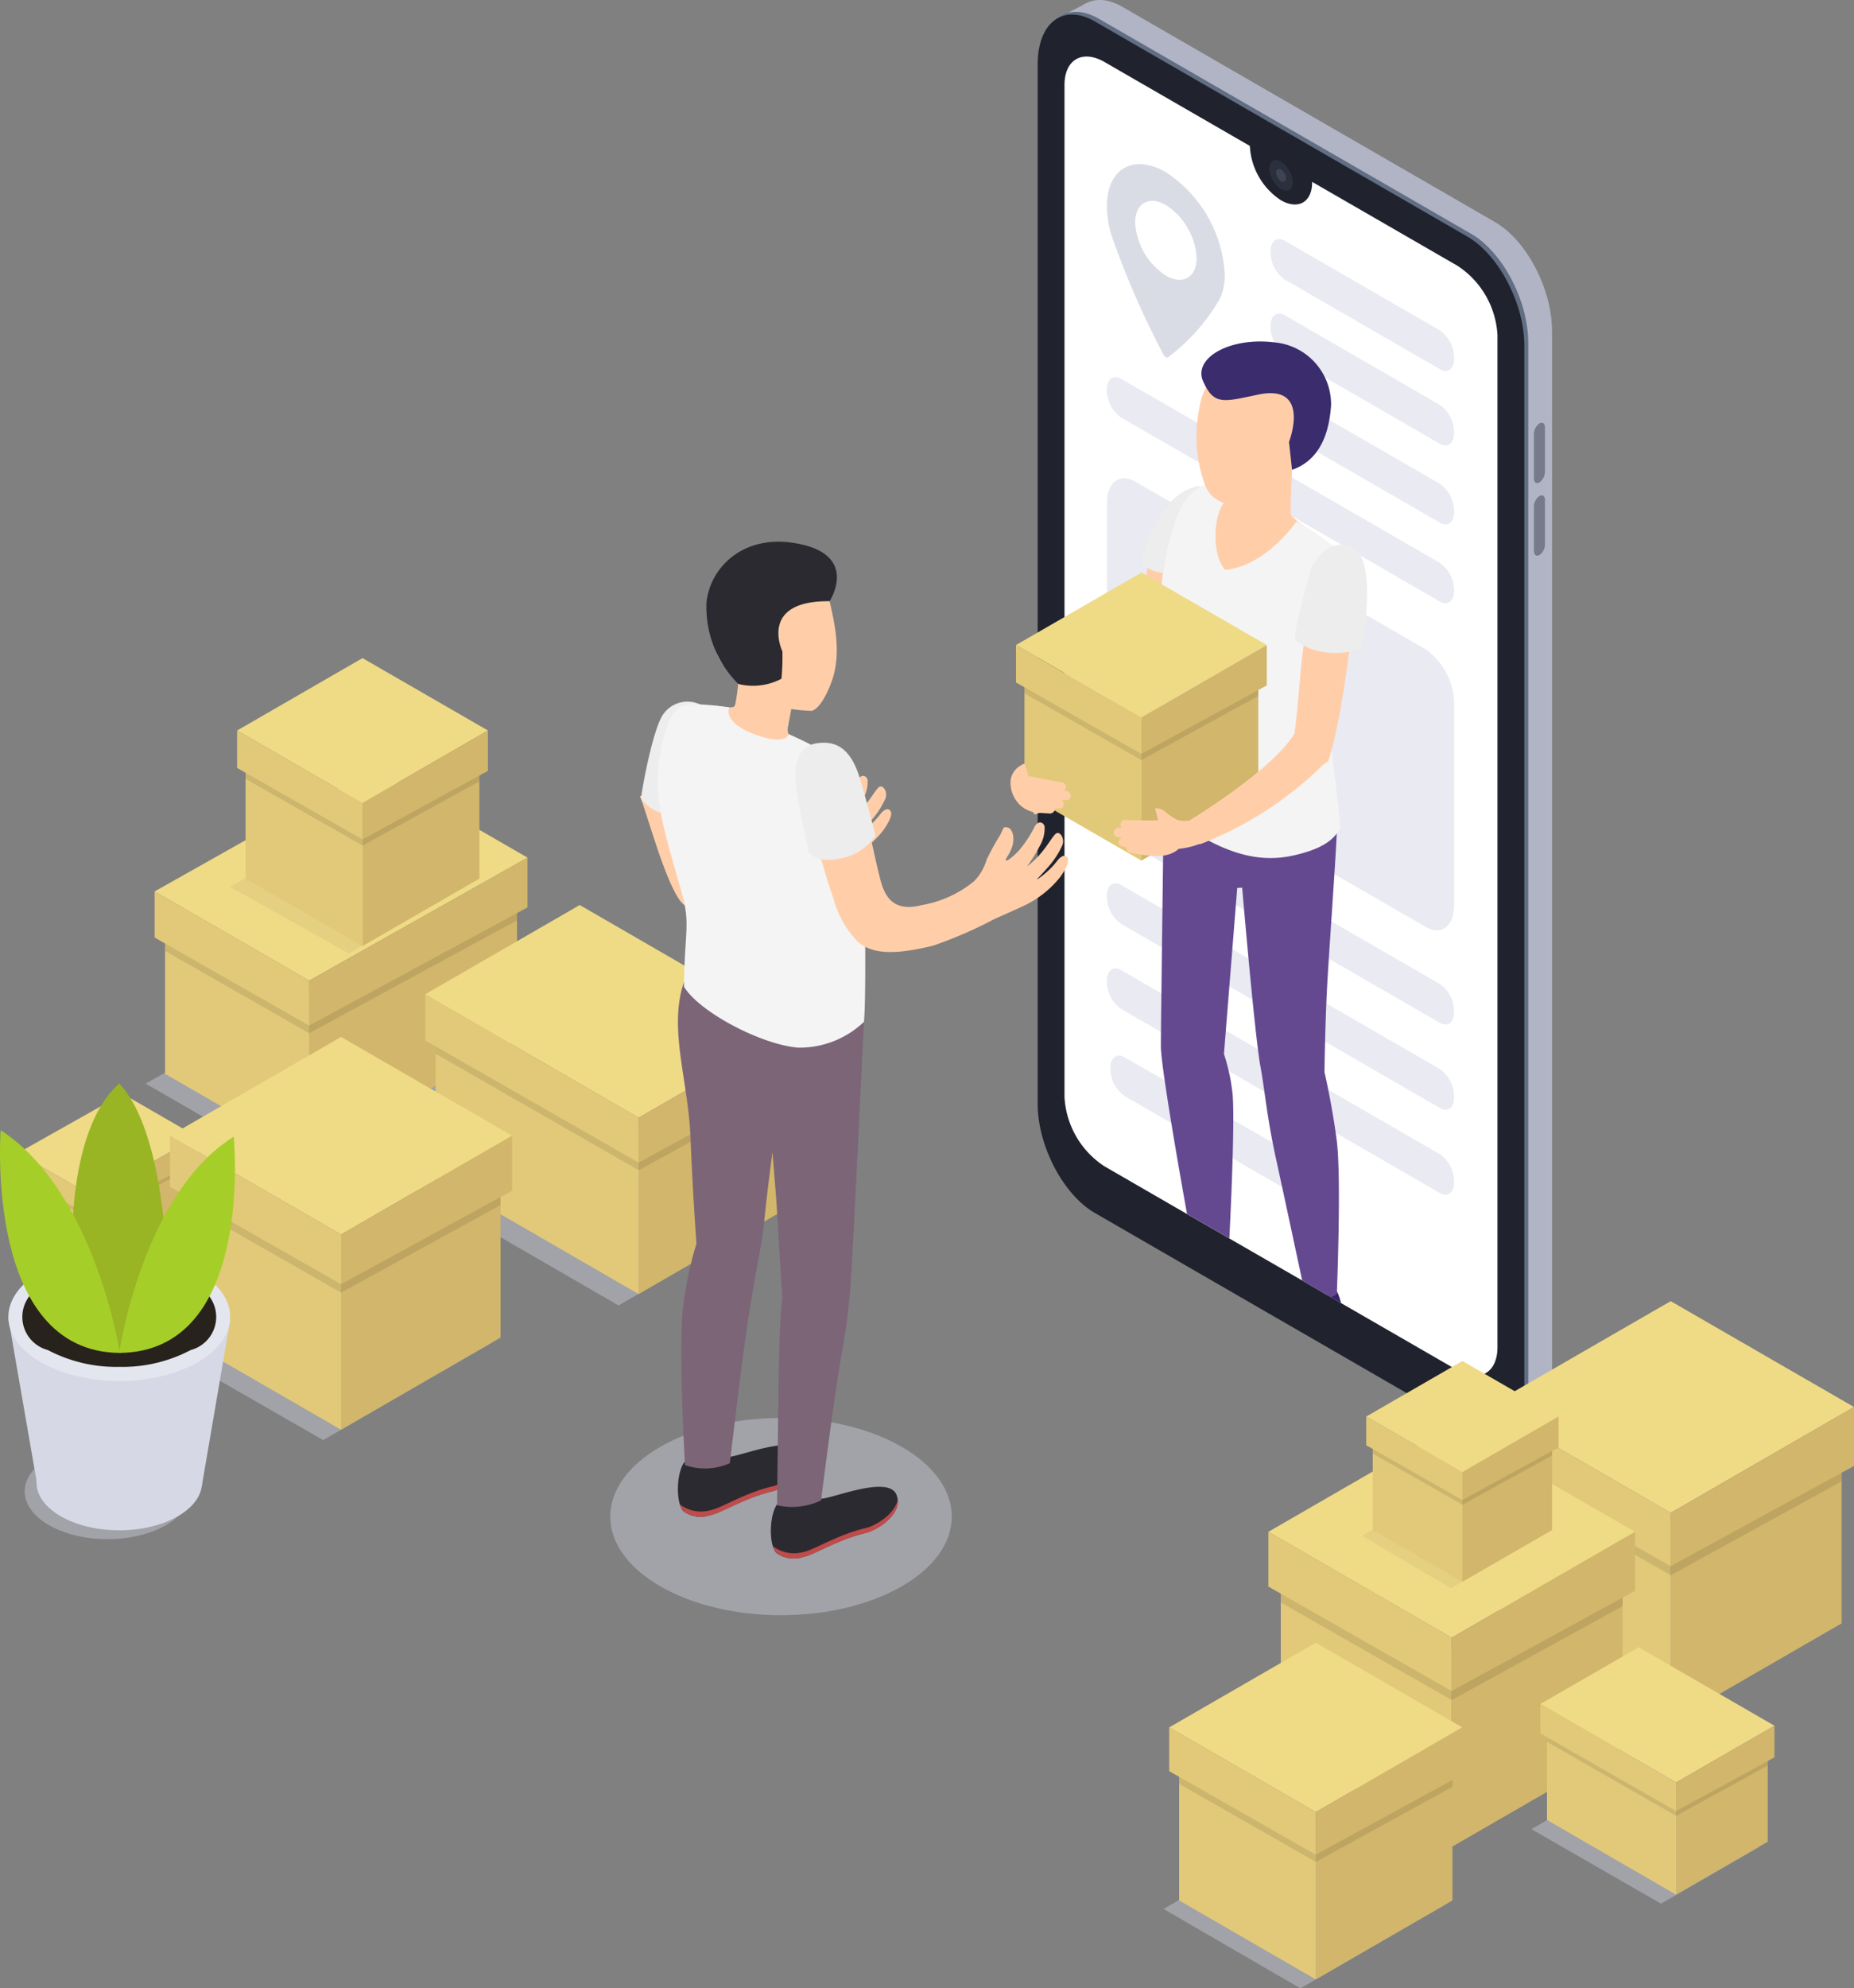 <svg id="Слой_2" data-name="Слой 2" xmlns="http://www.w3.org/2000/svg" width="145.174" height="155.654" viewBox="0 0 145.174 155.654">
  <rect x="0" y="0" width="145.174" height="155.654" fill="#808080" stroke="none"/>
  <g id="Слой_1" data-name="Слой 1" transform="translate(0 0)">
    <path id="Path_4943" data-name="Path 4943" d="M301.58,110.651,272.413,93.812c-2.469-1.426-4.473-5.252-4.473-8.545V3.917c.019-3.3,2.014-4.81,4.483-3.384L301.58,17.371c2.49,1.429,4.483,5.255,4.483,8.548v81.35C306.062,110.564,304.07,112.067,301.58,110.651Z" transform="translate(-184.532 0.004)" fill="#b1b4c4"/>
    <path id="Path_4944" data-name="Path 4944" d="M377.63,349.168,379.943,348l-2.216-3.8Z" transform="translate(-260.075 -237.048)" fill="#b1b4c4"/>
    <path id="Path_4945" data-name="Path 4945" d="M266.52,1.864,268.646.75l-.43,3.135Z" transform="translate(-183.554 -0.515)" fill="#b1b4c4"/>
    <path id="Path_4946" data-name="Path 4946" d="M295.637,113.642,266.473,96.8C264,95.378,262,91.552,262,88.255V6.9c0-3.29,2-4.807,4.473-3.381l29.163,16.839c2.472,1.426,4.473,5.252,4.473,8.545v81.353C300.11,113.555,298.111,115.061,295.637,113.642Z" transform="translate(-180.441 -2.056)" fill="#616e84"/>
    <path id="Path_4947" data-name="Path 4947" d="M299.12,29.573v81.35c0,3.294-2,4.807-4.473,3.384L283.209,107.7l-3.555-2.051L265.48,97.462c-2.469-1.429-4.47-5.252-4.47-8.548V7.57c0-3.3,2-4.807,4.47-3.384l29.166,16.839C297.118,22.453,299.12,26.276,299.12,29.573Z" transform="translate(-179.759 -2.513)" fill="#20232d"/>
    <path id="Path_4948" data-name="Path 4948" d="M301.664,36.022v79.23c0,2-1.4,2.8-3.129,1.806l-9.118-5.261-.806-.467-.268-.156-1.971-1.146-5.7-3.287h0l-2.366-1.367-.953-.548-6.463-3.736a6.921,6.921,0,0,1-3.129-5.426V16.448c0-2,1.4-2.8,3.129-1.809l11.388,6.575v.031a5.392,5.392,0,0,0,2.434,4.221c1.348.772,2.441.146,2.441-1.407v-.034L298.542,30.6A6.926,6.926,0,0,1,301.664,36.022Z" transform="translate(-184.408 -9.788)" fill="#fff"/>
    <ellipse id="Ellipse_260" data-name="Ellipse 260" cx="0.753" cy="1.307" rx="0.753" ry="1.307" transform="translate(99.002 12.972) rotate(-30)" fill="#2b303f"/>
    <path id="Path_4949" data-name="Path 4949" d="M321.38,43.429a.862.862,0,0,1-.38-.672c0-.246.174-.349.389-.224a.862.862,0,0,1,.386.672C321.766,43.451,321.591,43.551,321.38,43.429Z" transform="translate(-221.074 -29.254)" fill="#fff" opacity="0.1"/>
    <path id="Path_4950" data-name="Path 4950" d="M386.273,110.969h0c-.24.14-.433,0-.433-.311v-3.48a1.03,1.03,0,0,1,.433-.825h0c.237-.137.43,0,.43.311v3.468A1.03,1.03,0,0,1,386.273,110.969Z" transform="translate(-265.729 -73.207)" fill="#757b89"/>
    <path id="Path_4951" data-name="Path 4951" d="M386.273,129.229h0c-.24.137-.433,0-.433-.327v-3.468a1.024,1.024,0,0,1,.433-.822h0c.237-.137.43,0,.43.311V128.4a1.03,1.03,0,0,1-.43.834Z" transform="translate(-265.729 -85.782)" fill="#757b89"/>
    <path id="Path_4952" data-name="Path 4952" d="M283.044,41.9c-2.543-1.469-4.614-.274-4.614,2.665a7.87,7.87,0,0,0,.4,2.406,68.942,68.942,0,0,0,4.019,9.19.545.545,0,0,0,.193.215.174.174,0,0,0,.2,0,15.24,15.24,0,0,0,4.019-4.548,4.252,4.252,0,0,0,.4-1.924A10.211,10.211,0,0,0,283.044,41.9Zm0,8.094a5.314,5.314,0,0,1-2.4-4.137c0-1.525,1.077-2.148,2.4-1.385a5.308,5.308,0,0,1,2.413,4.14c0,1.529-1.09,2.148-2.413,1.385Z" transform="translate(-191.756 -28.422)" fill="#dadce5"/>
    <path id="Path_4953" data-name="Path 4953" d="M303.394,155.387l-22.725-13.122a5.3,5.3,0,0,1-2.229-4.259V122.223c0-1.641,1-2.394,2.229-1.684l22.725,13.125a5.294,5.294,0,0,1,2.229,4.259V153.7C305.623,155.343,304.627,156.1,303.394,155.387Z" transform="translate(-191.763 -82.83)" fill="#e9eaf2"/>
    <path id="Path_4954" data-name="Path 4954" d="M332.855,70.31,320.714,63.3A2.647,2.647,0,0,1,319.6,61.17v-.065c0-.819.5-1.2,1.114-.841l12.141,7.011A2.647,2.647,0,0,1,333.97,69.4v.065C333.97,70.289,333.472,70.675,332.855,70.31Z" transform="translate(-220.11 -41.411)" fill="#e9eaf2"/>
    <path id="Path_4955" data-name="Path 4955" d="M332.855,89.05l-12.141-7.014A2.646,2.646,0,0,1,319.6,79.91v-.072c0-.822.5-1.2,1.114-.844l12.141,7.014a2.646,2.646,0,0,1,1.114,2.126V88.2C333.97,89.028,333.472,89.4,332.855,89.05Z" transform="translate(-220.11 -54.31)" fill="#e9eaf2"/>
    <path id="Path_4956" data-name="Path 4956" d="M332.855,108.894l-12.141-7.011a2.652,2.652,0,0,1-1.114-2.129v-.065c0-.822.5-1.2,1.114-.844l12.141,7.014a2.647,2.647,0,0,1,1.114,2.129v.065C333.97,108.872,333.472,109.248,332.855,108.894Z" transform="translate(-220.11 -67.981)" fill="#e9eaf2"/>
    <path id="Path_4957" data-name="Path 4957" d="M304.495,112.388l-24.96-14.4a2.646,2.646,0,0,1-1.114-2.126V95.8c0-.822.5-1.2,1.114-.844l24.957,14.41a2.647,2.647,0,0,1,1.114,2.129v.065C305.609,112.366,305.111,112.743,304.495,112.388Z" transform="translate(-191.749 -65.302)" fill="#e9eaf2"/>
    <path id="Path_4958" data-name="Path 4958" d="M304.495,218.31l-24.96-14.41a2.647,2.647,0,0,1-1.114-2.129v-.065c0-.819.5-1.2,1.114-.841l24.957,14.41a2.647,2.647,0,0,1,1.114,2.129v.062C305.609,218.288,305.111,218.665,304.495,218.31Z" transform="translate(-191.749 -138.241)" fill="#e9eaf2"/>
    <path id="Path_4959" data-name="Path 4959" d="M304.495,239.707l-24.96-14.41a2.647,2.647,0,0,1-1.114-2.129V223.1c0-.819.5-1.2,1.114-.841l24.957,14.407a2.656,2.656,0,0,1,1.114,2.129v.065C305.609,239.685,305.111,240.062,304.495,239.707Z" transform="translate(-191.749 -152.976)" fill="#e9eaf2"/>
    <path id="Path_4960" data-name="Path 4960" d="M304.495,261.1l-24.96-14.41a2.656,2.656,0,0,1-1.114-2.129V244.5c0-.822.5-1.2,1.114-.844l24.957,14.41a2.647,2.647,0,0,1,1.114,2.129v.065C305.609,261.078,305.111,261.458,304.495,261.1Z" transform="translate(-191.749 -167.711)" fill="#e9eaf2"/>
    <path id="Path_4961" data-name="Path 4961" d="M294.216,276.564l-13.781-7.957a2.647,2.647,0,0,1-1.114-2.129v-.065c0-.819.5-1.2,1.114-.841l13.781,7.954a2.652,2.652,0,0,1,1.114,2.129v.065C295.33,276.539,294.829,276.919,294.216,276.564Z" transform="translate(-192.369 -182.804)" fill="#e9eaf2"/>
    <path id="Path_4962" data-name="Path 4962" d="M388.484,343.764l-14.354-8.287,14.354-8.287,14.354,8.287Z" transform="translate(-257.664 -225.333)" fill="#efda86"/>
    <path id="Path_4963" data-name="Path 4963" d="M433.626,374.033l-13.386,7.73V366.307l13.386-7.727Z" transform="translate(-289.42 -246.951)" fill="#d1b66b"/>
    <path id="Path_4964" data-name="Path 4964" d="M390.633,381.763l-13.383-7.73V358.58l13.383,7.727Z" transform="translate(-259.813 -246.951)" fill="#e2c979"/>
    <path id="Path_4965" data-name="Path 4965" d="M377.25,358.58v4.044l13.383,7.639v-3.938Z" transform="translate(-259.813 -246.951)" opacity="0.1"/>
    <path id="Path_4966" data-name="Path 4966" d="M433.626,358.58v4.333l-13.383,7.35,0-3.938Z" transform="translate(-289.42 -246.951)" opacity="0.1"/>
    <path id="Path_4967" data-name="Path 4967" d="M374.13,353.81V358.1l14.354,8.175V362.1Z" transform="translate(-257.664 -243.666)" fill="#e2c979"/>
    <path id="Path_4968" data-name="Path 4968" d="M420.24,366.272l14.354-7.842v-4.62L420.24,362.1Z" transform="translate(-289.42 -243.666)" fill="#d1b66b"/>
    <path id="Path_4969" data-name="Path 4969" d="M333.4,375.154l-14.354-8.287L333.4,358.58l14.354,8.287Z" transform="translate(-219.731 -246.951)" fill="#efda86"/>
    <path id="Path_4970" data-name="Path 4970" d="M378.543,405.433,365.16,413.16V397.707l13.383-7.727Z" transform="translate(-251.487 -268.576)" fill="#d1b66b"/>
    <path id="Path_4971" data-name="Path 4971" d="M335.553,413.16l-13.383-7.727V389.98l13.383,7.727Z" transform="translate(-221.88 -268.576)" fill="#e2c979"/>
    <path id="Path_4972" data-name="Path 4972" d="M322.17,389.98v4.044l13.383,7.636v-3.938Z" transform="translate(-221.88 -268.576)" opacity="0.1"/>
    <path id="Path_4973" data-name="Path 4973" d="M378.543,389.98v4.33l-13.383,7.35v-3.938Z" transform="translate(-251.487 -268.576)" opacity="0.1"/>
    <path id="Path_4974" data-name="Path 4974" d="M319.05,385.2v4.287l14.354,8.175v-4.175Z" transform="translate(-219.731 -265.284)" fill="#e2c979"/>
    <path id="Path_4975" data-name="Path 4975" d="M365.16,397.662l14.354-7.839V385.2l-14.354,8.287Z" transform="translate(-251.487 -265.284)" fill="#d1b66b"/>
    <path id="Path_4976" data-name="Path 4976" d="M349.571,380.692l-6.951-4.106,7.527-4.346,6.951,4.106Z" transform="translate(-235.963 -256.359)" opacity="0.05"/>
    <path id="Path_4977" data-name="Path 4977" d="M351.19,350.935l-7.53-4.346,7.53-4.349,7.527,4.349Z" transform="translate(-236.68 -235.698)" fill="#efda86"/>
    <path id="Path_4978" data-name="Path 4978" d="M374.867,366.816l-7.017,4.05v-8.1l7.017-4.053Z" transform="translate(-253.339 -247.041)" fill="#d1b66b"/>
    <path id="Path_4979" data-name="Path 4979" d="M352.32,370.866l-7.02-4.05V358.71l7.02,4.053Z" transform="translate(-237.809 -247.041)" fill="#e2c979"/>
    <path id="Path_4980" data-name="Path 4980" d="M345.3,358.71v2.12l7.02,4.007v-2.067Z" transform="translate(-237.809 -247.041)" opacity="0.1"/>
    <path id="Path_4981" data-name="Path 4981" d="M374.867,358.71v2.273l-7.017,3.854v-2.067Z" transform="translate(-253.339 -247.041)" opacity="0.1"/>
    <path id="Path_4982" data-name="Path 4982" d="M343.66,356.21v2.248l7.53,4.287v-2.188Z" transform="translate(-236.68 -245.319)" fill="#e2c979"/>
    <path id="Path_4983" data-name="Path 4983" d="M367.85,362.744l7.527-4.112V356.21l-7.527,4.346Z" transform="translate(-253.339 -245.319)" fill="#d1b66b"/>
    <path id="Path_4984" data-name="Path 4984" d="M303.4,471.591l-10.712-6.214,11.478-6.628,10.712,6.214Z" transform="translate(-201.577 -315.938)" fill="#d6d8e5" opacity="0.4"/>
    <path id="Path_4985" data-name="Path 4985" d="M305.578,426.345,294.1,419.718l11.478-6.628,11.481,6.628Z" transform="translate(-202.548 -284.492)" fill="#efda86"/>
    <path id="Path_4986" data-name="Path 4986" d="M341.673,450.549l-10.7,6.183V444.373l10.7-6.183Z" transform="translate(-227.94 -301.778)" fill="#d1b66b"/>
    <path id="Path_4987" data-name="Path 4987" d="M307.293,456.731l-10.7-6.183V438.19l10.7,6.183Z" transform="translate(-204.263 -301.778)" fill="#e2c979"/>
    <path id="Path_4988" data-name="Path 4988" d="M296.59,438.19v3.234l10.7,6.108v-3.147Z" transform="translate(-204.263 -301.778)" opacity="0.1"/>
    <path id="Path_4989" data-name="Path 4989" d="M341.673,438.19v3.465l-10.7,5.877v-3.147Z" transform="translate(-227.94 -301.778)" opacity="0.1"/>
    <path id="Path_4990" data-name="Path 4990" d="M294.1,434.38v3.427l11.478,6.537v-3.337Z" transform="translate(-202.548 -299.154)" fill="#e2c979"/>
    <path id="Path_4991" data-name="Path 4991" d="M330.97,444.345l11.481-6.27v-3.7l-11.481,6.628Z" transform="translate(-227.94 -299.154)" fill="#d1b66b"/>
    <path id="Path_4992" data-name="Path 4992" d="M48.75,258.168l-12.1-6.986,17.1-9.632,12.1,6.986Z" transform="translate(-25.243 -166.353)" fill="#d6d8e5" opacity="0.4"/>
    <path id="Path_4993" data-name="Path 4993" d="M51,209.837l-12.1-6.986L56,193.22l12.1,6.986Z" transform="translate(-26.793 -133.068)" fill="#efda86"/>
    <path id="Path_4994" data-name="Path 4994" d="M94.048,232.708,77.77,241.867V228.839l16.278-9.159Z" transform="translate(-53.563 -151.291)" fill="#d1b66b"/>
    <path id="Path_4995" data-name="Path 4995" d="M52.812,247.721,41.53,241.208V228.18l11.282,6.513Z" transform="translate(-28.604 -157.145)" fill="#e2c979"/>
    <path id="Path_4996" data-name="Path 4996" d="M41.53,228.18v3.409l11.282,6.438v-3.319Z" transform="translate(-28.604 -157.145)" opacity="0.1"/>
    <path id="Path_4997" data-name="Path 4997" d="M94.048,219.68v3.655L77.77,232.173v-3.319Z" transform="translate(-53.563 -151.291)" opacity="0.1"/>
    <path id="Path_4998" data-name="Path 4998" d="M38.9,224.16v3.611L51,234.663v-3.518Z" transform="translate(-26.793 -154.377)" fill="#e2c979"/>
    <path id="Path_4999" data-name="Path 4999" d="M77.77,228.81l17.1-9.252v-3.9l-17.1,9.632Z" transform="translate(-53.563 -148.523)" fill="#d1b66b"/>
    <path id="Path_5000" data-name="Path 5000" d="M8.717,306.363,3.25,303.306l8.215-4.626,5.467,3.057Z" transform="translate(-2.241 -205.698)" fill="#d6d8e5" opacity="0.4"/>
    <path id="Path_5001" data-name="Path 5001" d="M10.325,283.055,4.51,279.7l8.215-4.629,5.812,3.356Z" transform="translate(-3.109 -189.438)" fill="#efda86"/>
    <path id="Path_5002" data-name="Path 5002" d="M31.01,294.047l-7.82,4.4v-6.257l7.82-4.4Z" transform="translate(-15.974 -198.198)" fill="#d1b66b"/>
    <path id="Path_5003" data-name="Path 5003" d="M11.2,301.256l-5.42-3.129V291.87L11.2,295Z" transform="translate(-3.983 -201.008)" fill="#e2c979"/>
    <path id="Path_5004" data-name="Path 5004" d="M5.78,291.87v1.637L11.2,296.6V295Z" transform="translate(-3.983 -201.008)" opacity="0.1"/>
    <path id="Path_5005" data-name="Path 5005" d="M31.01,287.79v1.753l-7.82,4.246v-1.594Z" transform="translate(-15.974 -198.198)" opacity="0.1"/>
    <path id="Path_5006" data-name="Path 5006" d="M4.51,289.94v1.734l5.815,3.312V293.3Z" transform="translate(-3.109 -199.679)" fill="#e2c979"/>
    <path id="Path_5007" data-name="Path 5007" d="M23.19,292.17l8.212-4.445V285.85l-8.212,4.629Z" transform="translate(-15.974 -196.862)" fill="#d1b66b"/>
    <path id="Path_5008" data-name="Path 5008" d="M118.614,291.439,101.9,281.776,114,274.79l16.714,9.663Z" transform="translate(-70.181 -189.245)" fill="#d6d8e5" opacity="0.4"/>
    <path id="Path_5009" data-name="Path 5009" d="M123.674,244.229l-16.714-9.663,12.1-6.986,16.714,9.663Z" transform="translate(-73.666 -156.732)" fill="#efda86"/>
    <path id="Path_5010" data-name="Path 5010" d="M171.932,275.668l-11.282,6.513V269.156l11.282-6.516Z" transform="translate(-110.642 -180.878)" fill="#d1b66b"/>
    <path id="Path_5011" data-name="Path 5011" d="M125.485,276.265l-15.9-9.19V254.05l15.9,9.19Z" transform="translate(-75.477 -174.962)" fill="#e2c979"/>
    <path id="Path_5012" data-name="Path 5012" d="M109.59,254.05v3.409l15.9,9.112v-3.319Z" transform="translate(-75.477 -174.962)" opacity="0.1"/>
    <path id="Path_5013" data-name="Path 5013" d="M171.932,262.64v3.652l-11.282,6.2v-3.319Z" transform="translate(-110.642 -180.878)" opacity="0.1"/>
    <path id="Path_5014" data-name="Path 5014" d="M106.96,250.02v3.614l16.714,9.566v-3.518Z" transform="translate(-73.666 -172.186)" fill="#e2c979"/>
    <path id="Path_5015" data-name="Path 5015" d="M160.65,269.123l12.1-6.609V258.62l-12.1,6.986Z" transform="translate(-110.642 -178.109)" fill="#d1b66b"/>
    <path id="Path_5016" data-name="Path 5016" d="M395.359,455.969l-10.149-5.834,7.7-4.445,10.145,5.837Z" transform="translate(-265.295 -306.943)" fill="#d6d8e5" opacity="0.4"/>
    <path id="Path_5017" data-name="Path 5017" d="M398.088,424.807l-10.628-6.145,7.7-4.442,10.628,6.145Z" transform="translate(-266.844 -285.27)" fill="#efda86"/>
    <path id="Path_5018" data-name="Path 5018" d="M428.776,444.8l-7.176,4.143V440.66l7.176-4.14Z" transform="translate(-290.356 -300.628)" fill="#d1b66b"/>
    <path id="Path_5019" data-name="Path 5019" d="M399.238,445.18l-10.108-5.846V431.05l10.108,5.843Z" transform="translate(-267.995 -296.861)" fill="#e2c979"/>
    <path id="Path_5020" data-name="Path 5020" d="M389.13,431.05v2.17l10.108,5.793V436.9Z" transform="translate(-267.995 -296.861)" opacity="0.1"/>
    <path id="Path_5021" data-name="Path 5021" d="M428.776,436.52v2.322L421.6,442.78V440.67Z" transform="translate(-290.356 -300.628)" opacity="0.1"/>
    <path id="Path_5022" data-name="Path 5022" d="M387.46,428.49v2.3l10.628,6.086v-2.238Z" transform="translate(-266.844 -295.098)" fill="#e2c979"/>
    <path id="Path_5023" data-name="Path 5023" d="M421.6,440.641l7.7-4.2V433.96l-7.7,4.442Z" transform="translate(-290.356 -298.865)" fill="#d1b66b"/>
    <path id="Path_5024" data-name="Path 5024" d="M69.469,176.828l-9.819-5.672,9.819-5.666,9.819,5.666Z" transform="translate(-41.083 -113.971)" fill="#efda86"/>
    <path id="Path_5025" data-name="Path 5025" d="M67.179,215.7l-9.289-5.2,9.822-5.669,9.286,5.2Z" transform="translate(-39.871 -141.064)" opacity="0.05"/>
    <path id="Path_5026" data-name="Path 5026" d="M100.345,197.532l-9.155,5.286V192.246l9.155-5.286Z" transform="translate(-62.805 -128.757)" fill="#d1b66b"/>
    <path id="Path_5027" data-name="Path 5027" d="M70.935,202.818l-9.155-5.286V186.96l9.155,5.286Z" transform="translate(-42.55 -128.757)" fill="#e2c979"/>
    <path id="Path_5028" data-name="Path 5028" d="M61.78,186.96v2.768l9.155,5.224v-2.7Z" transform="translate(-42.55 -128.757)" opacity="0.1"/>
    <path id="Path_5029" data-name="Path 5029" d="M100.345,186.96v2.964l-9.155,5.028v-2.7Z" transform="translate(-62.805 -128.757)" opacity="0.1"/>
    <path id="Path_5030" data-name="Path 5030" d="M59.65,183.69v2.932l9.819,5.594v-2.855Z" transform="translate(-41.083 -126.505)" fill="#e2c979"/>
    <path id="Path_5031" data-name="Path 5031" d="M91.19,192.217l9.819-5.364V183.69l-9.819,5.672Z" transform="translate(-62.805 -126.505)" fill="#d1b66b"/>
    <path id="Path_5032" data-name="Path 5032" d="M53.676,329.169,41.19,322l13.392-7.733,12.486,7.169Z" transform="translate(-28.37 -216.435)" fill="#d6d8e5" opacity="0.4"/>
    <path id="Path_5033" data-name="Path 5033" d="M56.165,276.216l-13.4-7.733,13.4-7.733,13.392,7.733Z" transform="translate(-29.458 -179.576)" fill="#efda86"/>
    <path id="Path_5034" data-name="Path 5034" d="M98.286,304.46,85.8,311.669V297.25l12.486-7.21Z" transform="translate(-59.093 -199.748)" fill="#d1b66b"/>
    <path id="Path_5035" data-name="Path 5035" d="M58.17,311.669l-12.49-7.21V290.04l12.49,7.21Z" transform="translate(-31.462 -199.748)" fill="#e2c979"/>
    <path id="Path_5036" data-name="Path 5036" d="M45.68,290.04v3.773l12.49,7.126v-3.673Z" transform="translate(-31.462 -199.748)" opacity="0.1"/>
    <path id="Path_5037" data-name="Path 5037" d="M98.286,290.04v4.044L85.8,300.939v-3.673Z" transform="translate(-59.093 -199.748)" opacity="0.1"/>
    <path id="Path_5038" data-name="Path 5038" d="M42.77,285.59v4l13.4,7.63v-3.894Z" transform="translate(-29.458 -196.683)" fill="#e2c979"/>
    <path id="Path_5039" data-name="Path 5039" d="M85.8,297.217,99.192,289.9V285.59L85.8,293.323Z" transform="translate(-59.093 -196.683)" fill="#d1b66b"/>
    <g id="Men_2" transform="translate(47.786 42.406)">
      <path id="_Контур_" data-name="&lt;Контур&gt;" d="M160.93,200.12c.526,1.2,2,6.849,3.253,8.331s7.471,1.616,7.471,1.616l-1.015-3.216-3.985-1.015-2.052-5.115Z" transform="translate(-158.62 -180.226)" fill="#ffcea9"/>
      <path id="_Контур_2" data-name="&lt;Контур&gt;" d="M178.3,201.582c-2.372.6-2.929-.9-3.244-2.139-.753-3-1.227,3.362-.233,4.162,1.223.99,1.619,1.84,4.408,1.146a34.223,34.223,0,0,0,4.747-2.058c.6-.28,1.074-.47,2.232-1.009a7.888,7.888,0,0,0,2.973-2.322c.607-.881.691-1.292.567-1.494-.156-.252-.433-.2-.756.174a6.538,6.538,0,0,1-1.706,1.581s.747-.775,1.155-1.279a6.388,6.388,0,0,0,.9-1.466c.215-.514-.227-1.208-.563-.844s-.495.738-1.108,1.476a6.384,6.384,0,0,1-1.1,1.046,11.991,11.991,0,0,0,1.012-1.628,2.711,2.711,0,0,0,.37-1.472c-.019-.271-.4-.588-.753-.081a9.236,9.236,0,0,1-1.273,1.949c-.542.563-1,.884-1.015.728s.327-.464.52-1.118,0-1.348-.361-1.423-.293-.056-.585.557a18.083,18.083,0,0,0-1.077,1.958,4.047,4.047,0,0,1-.974,1.681A8.9,8.9,0,0,1,178.3,201.582Z" transform="translate(-167.8 -176.773)" fill="#ffcea9"/>
      <ellipse id="Ellipse_261" data-name="Ellipse 261" cx="13.371" cy="7.72" rx="13.371" ry="7.72" transform="translate(0 68.597)" fill="#d6d8e5" opacity="0.4"/>
      <path id="_Контур_3" data-name="&lt;Контур&gt;" d="M165.857,176.642a2.316,2.316,0,0,0-2.951.89c-.781,1.3-1.594,5.728-1.665,6.484a3.122,3.122,0,0,0,2.736,1.261Z" transform="translate(-158.834 -163.908)" fill="#ededed"/>
      <path id="Path_5040" data-name="Path 5040" d="M194.41,375.223a4.564,4.564,0,0,0,3.424-.417c.825.025,5.314-1.9,5.915-.283.535,1.413-1.41,2.721-2.447,2.973-2.269.551-3.944,1.681-4.856,1.868a2.3,2.3,0,0,1-2.1-.3C193.719,378.432,193.775,376.063,194.41,375.223Z" transform="translate(-181.329 -299.892)" fill="#2b2a30"/>
      <path id="Path_5041" data-name="Path 5041" d="M196.834,381.045c.912-.193,2.587-1.323,4.856-1.868.869-.209,2.369-1.161,2.522-2.3.2,1.3-1.557,2.456-2.522,2.69-2.269.551-3.944,1.681-4.856,1.868a2.3,2.3,0,0,1-2.1-.3,1.316,1.316,0,0,1-.3-.542A2.729,2.729,0,0,0,196.834,381.045Z" transform="translate(-181.698 -301.96)" fill="#bf4b4b"/>
      <path id="Path_5042" data-name="Path 5042" d="M171.025,364.72a4.545,4.545,0,0,0,3.424-.414c.828.025,5.314-1.9,5.915-.283.532,1.413-1.41,2.721-2.45,2.973-2.266.551-3.944,1.681-4.853,1.868a2.3,2.3,0,0,1-2.1-.3C170.337,367.929,170.393,365.563,171.025,364.72Z" transform="translate(-165.226 -292.661)" fill="#2b2a30"/>
      <path id="Path_5043" data-name="Path 5043" d="M173.419,370.545c.909-.193,2.587-1.323,4.853-1.868.872-.209,2.369-1.161,2.522-2.3.2,1.3-1.557,2.456-2.522,2.69-2.266.551-3.944,1.681-4.853,1.868a2.3,2.3,0,0,1-2.1-.3,1.354,1.354,0,0,1-.311-.542A2.757,2.757,0,0,0,173.419,370.545Z" transform="translate(-165.562 -294.729)" fill="#bf4b4b"/>
      <path id="_Контур_4" data-name="&lt;Контур&gt;" d="M170.945,272.323a27.19,27.19,0,0,1,1.037-4.915s-.311-4.243-.464-8.265c-.177-4.564-1.759-8.58-.511-12.222l14.083,3.138s-.853,18.2-1.04,20.4a41.647,41.647,0,0,1-.623,5.109c-.644,3.533-1.687,11.935-1.687,11.935a5.266,5.266,0,0,1-3.446.386s.109-10.625.205-13.171c.115-3.113.212-2.87.212-2.87l-.467-7.742-.311-3.851s-.389,2.827-.641,5.351c-.221,2.2-.753,4.19-1.348,8.29-.514,3.555-1.351,10.7-1.351,10.7a4.772,4.772,0,0,1-3.512.146S170.54,275.408,170.945,272.323Z" transform="translate(-165.232 -212.457)" fill="#7c6576"/>
      <path id="_Контур_5" data-name="&lt;Контур&gt;" d="M177.133,150.667c1.071.053,1.868.33,2,0a14.2,14.2,0,0,0,.243-1.675c-.125-.311-.23-.644-.23-.644-1.345-.831-1.771-2.285-1.949-3.982-.311-2.9,1.264-5.432,4.162-5.737,2.724-.283,4.726,1.631,5.261,4.259.29,1.3.862,3.751.087,5.887-.433,1.192-.993,2.139-1.557,2.325a13.428,13.428,0,0,1-1.613-.143h0s-.146.8-.246,1.32-.059.791.968,1.423-1.557,1.936-3.241,1.809-3.589-1.149-4.109-2.238C176.345,152.068,176.4,150.632,177.133,150.667Z" transform="translate(-169.363 -137.858)" fill="#ffcea9"/>
      <path id="_Контур_6" data-name="&lt;Контур&gt;" d="M171.044,177.325c-.3.741.458,1.647,2.472,2.279s2.195-.181,2.195-.181a39.544,39.544,0,0,1,3.916,2.017c1.211.844,1.746,3.291,1.908,7.418.19,4.779.205,11.867.047,13.09a7.314,7.314,0,0,1-5.152,2.014c-2.892-.237-7.755-2.8-8.934-4.772.031-4.19.52-4.872-.159-7.285-1.557-5.526-2.369-7.783-1.616-11.459.623-3.026,1.494-3.4,2.69-3.371A24.327,24.327,0,0,1,171.044,177.325Z" transform="translate(-161.723 -164.355)" fill="#f4f4f4"/>
      <path id="_Контур_7" data-name="&lt;Контур&gt;" d="M211.546,200.236c-2.372.6-2.929-.9-3.241-2.136-.756-3-1.164-5.709-1.725-7.412-.663-2.008-1.357-2.329-2.335-2.721-1.146-.458-2.129.511-1.75,3.066a50.553,50.553,0,0,0,2.179,8.717,7.71,7.71,0,0,0,1.949,3.4c1.223.99,3.066.934,5.856.252a33.674,33.674,0,0,0,4.747-2.058c.6-.28,1.074-.467,2.232-1.009a7.981,7.981,0,0,0,2.976-2.319c.61-.878.688-1.3.563-1.494-.156-.252-.433-.2-.756.174a6.537,6.537,0,0,1-1.706,1.578s.747-.775,1.155-1.276a6.345,6.345,0,0,0,.9-1.466c.215-.514-.227-1.211-.563-.847s-.495.741-1.108,1.476a6.491,6.491,0,0,1-1.1,1.049,12.144,12.144,0,0,0,1.012-1.631,2.705,2.705,0,0,0,.37-1.472c-.019-.268-.4-.585-.75-.078a9.355,9.355,0,0,1-1.276,1.946c-.542.563-1,.887-1.015.732s.327-.467.52-1.121,0-1.348-.361-1.423-.293-.056-.582.557a18.367,18.367,0,0,0-1.08,1.961,4.019,4.019,0,0,1-.984,1.684A8.8,8.8,0,0,1,211.546,200.236Z" transform="translate(-187.19 -171.782)" fill="#ffcea9"/>
      <path id="_Контур_8" data-name="&lt;Контур&gt;" d="M201.751,186.807c1.585-.233,2.705.479,3.406,2.88s1.186,4.358,1.186,4.358a4.308,4.308,0,0,1-2.652,1.765c-1.9.458-2.578-.448-2.578-.448s-.526-2.515-.853-4.228S199.789,187.1,201.751,186.807Z" transform="translate(-185.572 -171.029)" fill="#ededed"/>
      <path id="Path_5044" data-name="Path 5044" d="M187.277,140.875s2.49-3.8-2.923-4.579c-3.913-.56-6.425,1.952-6.715,4.67a8.513,8.513,0,0,0,2.49,6.385,4.747,4.747,0,0,0,3.381-.408,18.775,18.775,0,0,0,.075-2.136S181.673,140.819,187.277,140.875Z" transform="translate(-170.105 -136.216)" fill="#2b2a30"/>
    </g>
    <g id="Men_14" transform="translate(79.117 26.732)">
      <path id="Path_5045" data-name="Path 5045" d="M334.954,325.579l-.806-.467-.268-.156a1.656,1.656,0,0,0,.685-.327C334.649,324.62,334.814,325.056,334.954,325.579Z" transform="translate(-309.061 -250.302)" fill="#38226d"/>
      <path id="Path_5046" data-name="Path 5046" d="M305.778,237.852a1.805,1.805,0,0,1-.473.23l-2.238-1.3c-.461-2.151-1.5-7.014-2.052-9.535-.722-3.291-.847-5.189-1.22-7.229-.451-2.469-1.429-13.99-1.429-13.99l-.386.022-1.04,13a14.731,14.731,0,0,1,.654,2.954c.224,1.666-.087,8.58-.23,11.484h0L295,232.121l-.953-.548C293.283,227.3,292,219.918,292,218.414c0-1.42.246-20.154.246-20.154l13.526,3.468c-.044,1.469-.5,7.848-.707,11.229s-.252,7.518-.252,7.518.582,2.459.959,5.354S305.778,237.852,305.778,237.852Z" transform="translate(-280.218 -163.272)" fill="#644991"/>
      <path id="_Контур_9" data-name="&lt;Контур&gt;" d="M309.274,118.15s-.165,3.2-.093,3.487,1.469,1.223,1.868,1.557-2.216,2.923-3.49,3.508-5.317-.956-5.389-2.942.691-3.648,1.311-3.736S309.274,118.15,309.274,118.15Z" transform="translate(-287.219 -108.101)" fill="#ffcea9"/>
      <path id="Path_5047" data-name="Path 5047" d="M269.2,128.659c-.187-1.41.741-2.752-.162-3.879-3.163,3.113-2.758,11.307-3.477,16.555-2.35,2.456-7.07,4.875-8.405,5.473-.243.112-.455.23-.4.489a5.9,5.9,0,0,0,1.1,2.4,25.2,25.2,0,0,0,9.277-5.828,8.777,8.777,0,0,0,.99-1.3C269.243,139.228,269.524,131.1,269.2,128.659Z" transform="translate(-255.939 -112.667)" fill="#ffcea9"/>
      <path id="_Контур_10" data-name="&lt;Контур&gt;" d="M302.6,124.88s-2.325,3.465-5.572,3.789c-1.021-1.006-1.114-4.595.311-5.74,0,0-1.3-1.052-2.179-.847a4.6,4.6,0,0,0-2,2.556,20.9,20.9,0,0,0-1.174,7.415c.056,3.4,0,13.788,0,13.788a6.467,6.467,0,0,0,3.39,3.832c2.932,1.634,5.115,1.793,7.1,1.329,1.641-.383,3-.962,3.564-2.154-.146-2.381-1.211-8.6-.812-11.6s1.03-5.233,1.192-7.655-.311-2.375-1.535-3.238a19.015,19.015,0,0,0-2.288-1.479Z" transform="translate(-280.205 -110.79)" fill="#f4f4f4"/>
      <path id="_Контур_11" data-name="&lt;Контур&gt;" d="M301.192,93.427h0c.383-2.49,2.179-4.358,4.741-4.231a4.931,4.931,0,0,1,2.528,9.006,5.068,5.068,0,0,1-.4,1.09c-.906,1.062-3.652,1.715-4.439,1.6a2.354,2.354,0,0,1-2.042-1.675A11.13,11.13,0,0,1,301.192,93.427Z" transform="translate(-286.406 -88.156)" fill="#ffcea9"/>
      <path id="Path_5048" data-name="Path 5048" d="M309.294,95.915h0l-.237-2.179s1.774-4.589-2.416-3.708c-2.764.582-3.459.834-4.3-1.021s2.126-3.524,5.65-3.06a4.869,4.869,0,0,1,4.358,4.94C312.242,92.263,311.878,95.024,309.294,95.915Z" transform="translate(-287.24 -85.868)" fill="#3a2c6d"/>
      <path id="Path_5049" data-name="Path 5049" d="M265.379,155.328l-9.819-5.669,9.819-5.669,9.819,5.669Z" transform="translate(-255.122 -125.896)" fill="#efda86"/>
      <path id="Path_5050" data-name="Path 5050" d="M296.255,176.042l-9.155,5.286V170.756l9.155-5.286Z" transform="translate(-276.844 -140.69)" fill="#d1b66b"/>
      <path id="Path_5051" data-name="Path 5051" d="M266.845,181.328l-9.155-5.286V165.47l9.155,5.286Z" transform="translate(-256.589 -140.69)" fill="#e2c979"/>
      <path id="Path_5052" data-name="Path 5052" d="M257.69,165.47v2.764l9.155,5.227v-2.7Z" transform="translate(-256.589 -140.69)" opacity="0.1"/>
      <path id="Path_5053" data-name="Path 5053" d="M296.255,165.47v2.964l-9.155,5.028v-2.7Z" transform="translate(-276.844 -140.69)" opacity="0.1"/>
      <path id="Path_5054" data-name="Path 5054" d="M255.56,162.2v2.932l9.819,5.591v-2.855Z" transform="translate(-255.122 -138.438)" fill="#e2c979"/>
      <path id="Path_5055" data-name="Path 5055" d="M287.1,170.724l9.819-5.361V162.2l-9.819,5.669Z" transform="translate(-276.844 -138.438)" fill="#d1b66b"/>
      <path id="Path_5056" data-name="Path 5056" d="M312.071,140.919c-1.217-.349-.289-.059-1.217-.349-3.163,3.113-2.768,8.405-3.487,13.669-1.743,2.886-8.225,6.8-8.225,6.8-.081.557.115.725.816,1.868a28.079,28.079,0,0,0,9.65-6.226c.152-.146.38-.184.445-.386C311.155,152.944,312.391,143.359,312.071,140.919Z" transform="translate(-285.125 -123.541)" fill="#ffcea9"/>
      <path id="Path_5057" data-name="Path 5057" d="M287.732,204.3c-.156-.548-.554-.414-1-.274a2.637,2.637,0,0,1-1.532.131,4.574,4.574,0,0,1-1.093-.741,1.429,1.429,0,0,0-.691-.2c.022.14.237.959.237.959s-2.263.022-2.49-.025a.38.38,0,0,0-.361.623.371.371,0,0,1-.153-.022c-.464-.1-.66.623-.2.713.125.028.252.04.38.056-.311.118-.38.623,0,.691l.118.019a.345.345,0,0,0,.165.025h.072a.408.408,0,0,0,.342.479c1.105.143,2.733.585,3.736-.327a6.226,6.226,0,0,0,2-.542C287.913,205.577,287.913,204.957,287.732,204.3Z" transform="translate(-272.084 -166.688)" fill="#ffcea9"/>
      <path id="Path_5058" data-name="Path 5058" d="M258.5,194.156h-.156a.38.38,0,0,0-.215-.688c-.237,0-2.568-.486-2.568-.486l-.28-.959c-.016-.053-.4.19-.417.2a1.572,1.572,0,0,0-.7,1.164,2.49,2.49,0,0,0,.669,1.8,2.31,2.31,0,0,0,1.578.685c.283.019.554.031.8.05a.4.4,0,0,0,.433-.4h.072a.427.427,0,0,0,.171,0H258c.4,0,.427-.492.156-.672.128,0,.255.025.383.025C259.012,194.89,258.972,194.153,258.5,194.156Z" transform="translate(-254.154 -158.971)" fill="#ffcea9"/>
      <path id="Path_5059" data-name="Path 5059" d="M288.787,128.952a2.489,2.489,0,0,1-1.687-.756c.09-1.189,1.613-5.709,4.67-6.046a5.657,5.657,0,0,0-1.914,2.31A30.772,30.772,0,0,0,288.787,128.952Z" transform="translate(-276.844 -110.855)" fill="#ededed"/>
      <path id="Path_5060" data-name="Path 5060" d="M330.924,145.118s-3.051,1.052-5.2-.716c-.234-.4,1.245-5.6,1.245-5.6s1.279-2.652,3.284-1.6S330.924,145.118,330.924,145.118Z" transform="translate(-303.427 -121.05)" fill="#ededed"/>
    </g>
    <ellipse id="Ellipse_262" data-name="Ellipse 262" cx="6.481" cy="3.742" rx="6.481" ry="3.742" transform="translate(1.933 113.005)" fill="#d6d8e5" opacity="0.4"/>
    <ellipse id="Ellipse_263" data-name="Ellipse 263" cx="6.481" cy="3.742" rx="6.481" ry="3.742" transform="translate(2.858 112.311)" fill="#d6d8e5"/>
    <path id="Path_5061" data-name="Path 5061" d="M2.14,331.68l2.266,13.059H17.282L19.5,331.777Z" transform="translate(-1.477 -228.425)" fill="#d6d8e5"/>
    <ellipse id="Ellipse_264" data-name="Ellipse 264" cx="8.685" cy="5.015" rx="8.685" ry="5.015" transform="translate(0.654 98.078)" fill="#e4e6ef"/>
    <path id="Path_5062" data-name="Path 5062" d="M13.2,326.427a11.5,11.5,0,0,1-5.6-1.32,2.678,2.678,0,0,1,0-5.177,11.376,11.376,0,0,1,5.6-1.32,11.41,11.41,0,0,1,5.6,1.32,2.679,2.679,0,0,1,0,5.177A11.47,11.47,0,0,1,13.2,326.427Z" transform="translate(-3.86 -219.424)" fill="#28221c"/>
    <path id="Path_5063" data-name="Path 5063" d="M25.534,286.79s-.171-10.584-3.736-14.32c-4.358,3.835-3.667,14.345-3.667,14.345l3.736,6.749h0C22.353,293.583,25.534,286.79,25.534,286.79Z" transform="translate(-12.462 -187.647)" fill="#99b524"/>
    <path id="Path_5064" data-name="Path 5064" d="M9.4,301.643S7.422,288.961.062,284.21C.059,284.194-1.258,301.578,9.4,301.643Z" transform="translate(-0.009 -195.733)" fill="#a6ce28"/>
    <path id="Path_5065" data-name="Path 5065" d="M30,302.773s1.787-12.452,8.962-16.923C38.966,285.85,40.662,302.707,30,302.773Z" transform="translate(-20.664 -196.862)" fill="#a6ce28"/>
  </g>
</svg>

